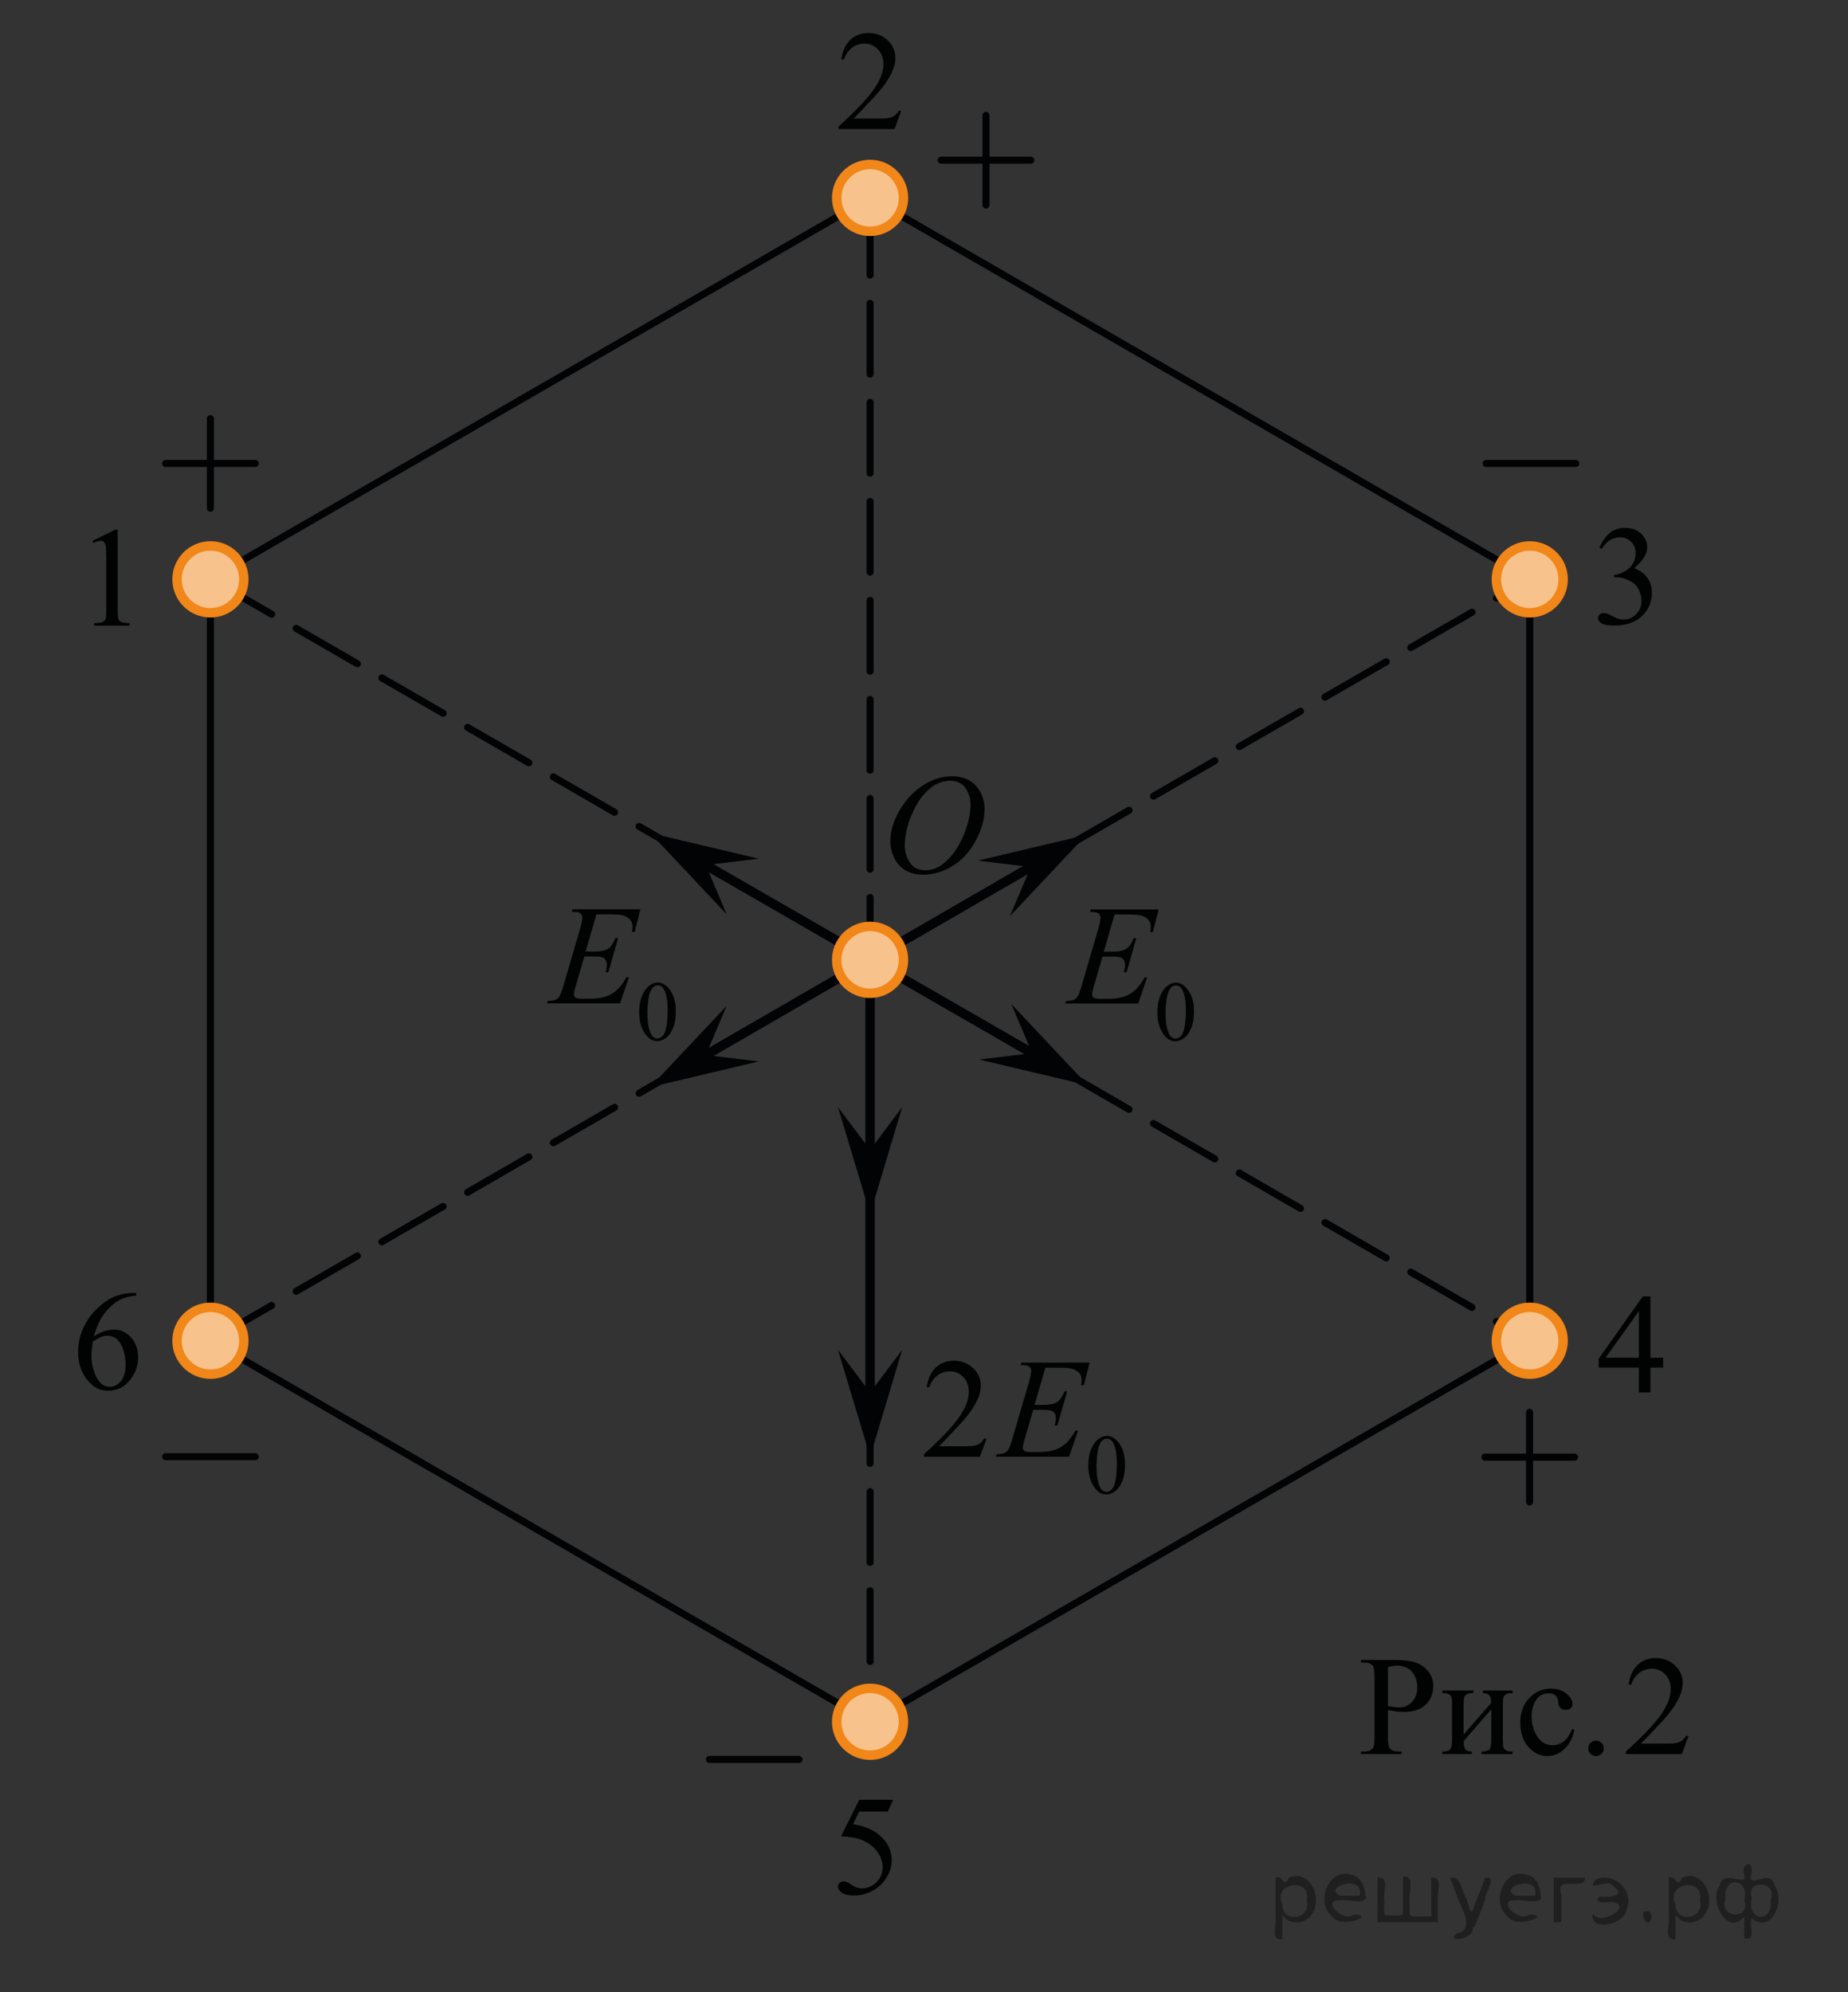 <?xml version="1.0" encoding="utf-8"?>
<!-- Generator: Adobe Illustrator 16.0.0, SVG Export Plug-In . SVG Version: 6.00 Build 0)  -->
<!DOCTYPE svg PUBLIC "-//W3C//DTD SVG 1.1//EN" "http://www.w3.org/Graphics/SVG/1.1/DTD/svg11.dtd">
<svg version="1.1" id="Слой_1" xmlns="http://www.w3.org/2000/svg" xmlns:xlink="http://www.w3.org/1999/xlink" x="0px" y="0px"
	 width="196px" height="211.239px" viewBox="0 0 196 211.239" enable-background="new 0 0 196 211.239" xml:space="preserve">
<rect x="0" y="0" width="196" height="211.239" fill="#333333" stroke="none"/>
<line fill="none" stroke="#020304" stroke-width="0.75" stroke-linecap="round" stroke-linejoin="round" stroke-miterlimit="10" stroke-dasharray="7.5,3" x1="92.282" y1="21.663" x2="92.282" y2="183.331"/>
<line fill="none" stroke="#020304" stroke-width="0.75" stroke-linecap="round" stroke-linejoin="round" stroke-miterlimit="10" stroke-dasharray="7.5,3" x1="22.318" y1="142.163" x2="162.246" y2="61.376"/>
<line fill="none" stroke="#020304" stroke-width="0.75" stroke-linecap="round" stroke-linejoin="round" stroke-miterlimit="10" stroke-dasharray="7.5,3" x1="22.318" y1="61.376" x2="162.247" y2="142.165"/>
<g>
	<g>
		<g>
			<defs>
				<rect id="SVGID_1_" x="91.416" y="78.844" width="16.579" height="17.837"/>
			</defs>
			<clipPath id="SVGID_2_">
				<use xlink:href="#SVGID_1_"  overflow="visible"/>
			</clipPath>
		</g>
	</g>
	<g>
		<g>
			<defs>
				<rect id="SVGID_3_" x="91.458" y="78.816" width="16.578" height="17.809"/>
			</defs>
			<clipPath id="SVGID_4_">
				<use xlink:href="#SVGID_3_"  overflow="visible"/>
			</clipPath>
			<g clip-path="url(#SVGID_4_)">
				<path fill="#010202" d="M101.009,82.31c0.668,0,1.259,0.144,1.773,0.431c0.514,0.287,0.917,0.711,1.209,1.272
					c0.292,0.563,0.438,1.145,0.438,1.748c0,1.069-0.313,2.191-0.939,3.366c-0.627,1.175-1.443,2.071-2.452,2.689
					c-1.009,0.618-2.054,0.928-3.131,0.928c-0.777,0-1.427-0.171-1.948-0.512c-0.521-0.341-0.908-0.791-1.157-1.351
					c-0.25-0.559-0.375-1.101-0.375-1.626c0-0.932,0.227-1.854,0.679-2.763c0.453-0.91,0.993-1.671,1.621-2.281
					c0.629-0.611,1.299-1.081,2.012-1.409C99.451,82.474,100.208,82.31,101.009,82.31z M100.756,82.78
					c-0.494,0-0.979,0.122-1.449,0.364c-0.474,0.243-0.941,0.641-1.407,1.192c-0.465,0.551-0.883,1.274-1.254,2.167
					c-0.455,1.099-0.683,2.137-0.683,3.112c0,0.697,0.181,1.313,0.542,1.851c0.36,0.537,0.915,0.806,1.662,0.806
					c0.449,0,0.892-0.11,1.324-0.331c0.432-0.221,0.884-0.599,1.354-1.133c0.588-0.672,1.082-1.529,1.482-2.572
					c0.4-1.042,0.602-2.015,0.602-2.917c0-0.667-0.181-1.257-0.541-1.77C102.027,83.036,101.484,82.78,100.756,82.78z"/>
			</g>
		</g>
	</g>
</g>
<polygon fill="none" stroke="#020304" stroke-width="0.75" stroke-linecap="round" stroke-linejoin="round" stroke-miterlimit="10" points="
	162.247,142.165 92.282,182.558 22.318,142.163 22.318,61.376 92.282,20.982 162.246,61.376 "/>
<polygon fill="#FFFFFF" points="20.392,64.401 21.044,64.734 21.584,64.895 22.173,64.969 22.624,64.958 23.316,64.812 
	23.823,64.637 24.241,64.382 24.543,64.161 24.807,63.949 25.261,63.399 25.722,62.41 25.77,62.226 25.838,61.821 25.86,61.478 
	25.86,61.221 25.791,60.728 25.791,60.728 25.539,59.954 25.26,59.457 24.65,58.764 23.902,58.262 23.34,58.038 22.718,57.91 
	22.211,57.888 21.172,58.078 20.482,58.4 19.769,58.971 19.139,59.868 18.777,61.023 18.794,61.787 19.049,62.792 19.731,63.847 "/>
<polygon opacity="0.5" fill="#F18619" enable-background="new    " points="20.392,64.398 21.044,64.731 21.584,64.892 
	22.173,64.966 22.624,64.955 23.316,64.809 23.823,64.634 24.241,64.379 24.543,64.158 24.807,63.946 25.261,63.396 25.722,62.407 
	25.77,62.223 25.838,61.818 25.86,61.475 25.86,61.218 25.791,60.725 25.791,60.725 25.539,59.951 25.26,59.454 24.65,58.761 
	23.902,58.259 23.34,58.035 22.718,57.907 22.211,57.885 21.172,58.075 20.482,58.397 19.769,58.968 19.139,59.865 18.777,61.021 
	18.794,61.784 19.049,62.789 19.731,63.844 "/>
<line fill="none" x1="24.175" y1="58.733" x2="24.151" y2="58.717"/>
<path fill="none" stroke="#F18619" stroke-miterlimit="10" d="M22.319,57.885c-1.956,0-3.542,1.585-3.542,3.545
	c0,1.956,1.583,3.542,3.542,3.542c1.956,0,3.541-1.584,3.541-3.542C25.86,59.471,24.275,57.885,22.319,57.885L22.319,57.885z"/>
<polygon fill="#FFFFFF" points="20.392,145.131 21.044,145.463 21.584,145.624 22.173,145.698 22.624,145.688 23.316,145.542 
	23.823,145.366 24.241,145.111 24.543,144.891 24.807,144.679 25.261,144.129 25.722,143.14 25.77,142.956 25.838,142.551 
	25.86,142.208 25.86,141.95 25.791,141.458 25.791,141.458 25.539,140.684 25.26,140.187 24.65,139.493 23.902,138.991 
	23.34,138.768 22.718,138.64 22.211,138.618 21.172,138.808 20.482,139.129 19.769,139.7 19.139,140.598 18.777,141.752 
	18.794,142.517 19.049,143.521 19.731,144.577 "/>
<polygon opacity="0.5" fill="#F18619" enable-background="new    " points="20.392,145.127 21.044,145.461 21.584,145.622 
	22.173,145.695 22.624,145.685 23.316,145.538 23.823,145.364 24.241,145.108 24.543,144.888 24.807,144.676 25.261,144.125 
	25.722,143.137 25.77,142.952 25.838,142.547 25.86,142.204 25.86,141.948 25.791,141.454 25.791,141.454 25.539,140.681 
	25.26,140.184 24.65,139.491 23.902,138.989 23.34,138.765 22.718,138.637 22.211,138.614 21.172,138.805 20.482,139.127 
	19.769,139.698 19.139,140.594 18.777,141.75 18.794,142.514 19.049,143.519 19.731,144.573 "/>
<line fill="none" x1="24.175" y1="139.463" x2="24.151" y2="139.446"/>
<path fill="none" stroke="#F18619" stroke-miterlimit="10" d="M22.319,138.614c-1.956,0-3.542,1.586-3.542,3.545
	c0,1.957,1.583,3.543,3.542,3.543c1.956,0,3.541-1.584,3.541-3.543S24.275,138.614,22.319,138.614L22.319,138.614z"/>
<polygon fill="#FFFFFF" points="90.356,23.956 91.008,24.289 91.548,24.449 92.137,24.523 92.587,24.513 93.28,24.366 
	93.787,24.191 94.205,23.937 94.507,23.716 94.771,23.504 95.225,22.954 95.686,21.965 95.734,21.78 95.802,21.376 95.824,21.032 
	95.824,20.775 95.754,20.282 95.754,20.282 95.502,19.509 95.224,19.012 94.614,18.318 93.866,17.816 93.304,17.593 92.682,17.465 
	92.175,17.442 91.136,17.633 90.446,17.955 89.733,18.525 89.103,19.423 88.741,20.578 88.758,21.342 89.013,22.347 89.695,23.401 
	"/>
<polygon opacity="0.5" fill="#F18619" enable-background="new    " points="90.356,23.953 91.008,24.286 91.548,24.446 
	92.137,24.521 92.587,24.51 93.28,24.363 93.787,24.188 94.205,23.934 94.507,23.713 94.771,23.501 95.225,22.951 95.686,21.962 
	95.734,21.777 95.802,21.373 95.824,21.029 95.824,20.772 95.754,20.279 95.754,20.279 95.502,19.506 95.224,19.009 94.614,18.315 
	93.866,17.813 93.304,17.59 92.682,17.462 92.175,17.439 91.136,17.63 90.446,17.952 89.733,18.522 89.103,19.42 88.741,20.575 
	88.758,21.339 89.013,22.344 89.695,23.398 "/>
<line fill="none" x1="94.139" y1="18.288" x2="94.115" y2="18.271"/>
<path fill="none" stroke="#F18619" stroke-miterlimit="10" d="M92.283,17.439c-1.956,0-3.542,1.585-3.542,3.545
	c0,1.956,1.583,3.542,3.542,3.542c1.956,0,3.541-1.584,3.541-3.542C95.824,19.025,94.239,17.439,92.283,17.439L92.283,17.439z"/>
<polygon fill="#FFFFFF" points="90.356,185.53 91.008,185.864 91.548,186.023 92.137,186.098 92.587,186.086 93.28,185.94 
	93.787,185.766 94.205,185.51 94.507,185.29 94.771,185.079 95.225,184.528 95.686,183.54 95.734,183.354 95.802,182.95 
	95.824,182.606 95.824,182.35 95.754,181.856 95.754,181.856 95.502,181.083 95.224,180.586 94.614,179.893 93.866,179.391 
	93.304,179.167 92.682,179.04 92.175,179.017 91.136,179.208 90.446,179.529 89.733,180.1 89.103,180.997 88.741,182.152 
	88.758,182.917 89.013,183.92 89.695,184.976 "/>
<polygon opacity="0.5" fill="#F18619" enable-background="new    " points="90.356,185.527 91.008,185.86 91.548,186.021 
	92.137,186.094 92.587,186.084 93.28,185.938 93.787,185.763 94.205,185.508 94.507,185.288 94.771,185.075 95.225,184.525 
	95.686,183.536 95.734,183.352 95.802,182.948 95.824,182.604 95.824,182.347 95.754,181.854 95.754,181.854 95.502,181.081 
	95.224,180.583 94.614,179.89 93.866,179.388 93.304,179.165 92.682,179.036 92.175,179.014 91.136,179.204 90.446,179.526 
	89.733,180.097 89.103,180.995 88.741,182.149 88.758,182.913 89.013,183.918 89.695,184.973 "/>
<line fill="none" x1="94.139" y1="179.862" x2="94.115" y2="179.846"/>
<path fill="none" stroke="#F18619" stroke-miterlimit="10" d="M92.283,179.014c-1.956,0-3.542,1.585-3.542,3.545
	c0,1.956,1.583,3.542,3.542,3.542c1.956,0,3.541-1.584,3.541-3.542C95.824,180.6,94.239,179.014,92.283,179.014L92.283,179.014z"/>
<polygon fill="#FFFFFF" points="160.32,145.131 160.973,145.463 161.512,145.624 162.102,145.698 162.551,145.688 163.244,145.542 
	163.75,145.366 164.168,145.111 164.471,144.891 164.734,144.679 165.189,144.129 165.65,143.14 165.698,142.956 165.766,142.551 
	165.788,142.208 165.788,141.95 165.718,141.458 165.718,141.458 165.466,140.684 165.188,140.187 164.578,139.493 163.83,138.991 
	163.268,138.768 162.646,138.64 162.139,138.618 161.1,138.808 160.41,139.129 159.697,139.7 159.066,140.598 158.705,141.752 
	158.723,142.517 158.977,143.521 159.659,144.577 "/>
<polygon opacity="0.5" fill="#F18619" enable-background="new    " points="160.32,145.127 160.973,145.461 161.512,145.622 
	162.102,145.695 162.551,145.685 163.244,145.538 163.75,145.364 164.168,145.108 164.471,144.888 164.734,144.676 165.189,144.125 
	165.65,143.137 165.698,142.952 165.766,142.547 165.788,142.204 165.788,141.948 165.718,141.454 165.718,141.454 165.466,140.681 
	165.188,140.184 164.578,139.491 163.83,138.989 163.268,138.765 162.646,138.637 162.139,138.614 161.1,138.805 160.41,139.127 
	159.697,139.698 159.066,140.594 158.705,141.75 158.723,142.514 158.977,143.519 159.659,144.573 "/>
<line fill="none" x1="164.104" y1="139.463" x2="164.079" y2="139.446"/>
<path fill="none" stroke="#F18619" stroke-miterlimit="10" d="M162.247,138.614c-1.956,0-3.542,1.586-3.542,3.545
	c0,1.957,1.583,3.543,3.542,3.543c1.956,0,3.541-1.584,3.541-3.543S164.203,138.614,162.247,138.614L162.247,138.614z"/>
<polygon fill="#FFFFFF" points="160.32,64.401 160.973,64.734 161.512,64.895 162.102,64.969 162.551,64.958 163.244,64.812 
	163.75,64.637 164.168,64.382 164.471,64.161 164.734,63.949 165.189,63.399 165.65,62.41 165.698,62.226 165.766,61.821 
	165.788,61.478 165.788,61.221 165.718,60.728 165.718,60.728 165.466,59.954 165.188,59.457 164.578,58.764 163.83,58.262 
	163.268,58.038 162.646,57.91 162.139,57.888 161.1,58.078 160.41,58.4 159.697,58.971 159.066,59.868 158.705,61.023 
	158.723,61.787 158.977,62.792 159.659,63.847 "/>
<polygon opacity="0.5" fill="#F18619" enable-background="new    " points="160.32,64.398 160.973,64.731 161.512,64.892 
	162.102,64.966 162.551,64.955 163.244,64.809 163.75,64.634 164.168,64.379 164.471,64.158 164.734,63.946 165.189,63.396 
	165.65,62.407 165.698,62.223 165.766,61.818 165.788,61.475 165.788,61.218 165.718,60.725 165.718,60.725 165.466,59.951 
	165.188,59.454 164.578,58.761 163.83,58.259 163.268,58.035 162.646,57.907 162.139,57.885 161.1,58.075 160.41,58.397 
	159.697,58.968 159.066,59.865 158.705,61.021 158.723,61.784 158.977,62.789 159.659,63.844 "/>
<line fill="none" x1="164.104" y1="58.733" x2="164.079" y2="58.717"/>
<path fill="none" stroke="#F18619" stroke-miterlimit="10" d="M162.247,57.885c-1.956,0-3.542,1.585-3.542,3.545
	c0,1.956,1.583,3.542,3.542,3.542c1.956,0,3.541-1.584,3.541-3.542C165.788,59.471,164.203,57.885,162.247,57.885L162.247,57.885z"
	/>
<polygon fill="#020304" points="92.287,147.649 95.688,143.112 92.289,154.452 88.875,143.114 "/>
<polygon fill="#020304" points="107.25,106.441 115.361,115.065 103.842,112.34 109.473,111.663 "/>
<polygon fill="#020304" points="74.852,111.866 80.481,112.543 68.962,115.269 77.073,106.645 "/>
<polygon fill="#020304" points="109.326,91.929 103.695,91.252 115.216,88.526 107.104,97.15 "/>
<polygon fill="#020304" points="77.073,96.947 68.962,88.323 80.481,91.049 74.852,91.726 "/>
<line fill="none" stroke="#020304" stroke-linecap="round" stroke-linejoin="round" stroke-miterlimit="10" x1="109.326" y1="91.929" x2="74.852" y2="111.866"/>
<g>
	<g>
		<defs>
			<rect id="SVGID_5_" x="7.175" y="52.656" width="9.602" height="16.44"/>
		</defs>
		<clipPath id="SVGID_6_">
			<use xlink:href="#SVGID_5_"  overflow="visible"/>
		</clipPath>
		<g clip-path="url(#SVGID_6_)">
			<path fill="#010202" d="M9.809,57.34l2.431-1.185h0.243v8.425c0,0.56,0.023,0.908,0.07,1.045
				c0.046,0.138,0.144,0.243,0.291,0.316c0.147,0.073,0.446,0.115,0.898,0.125v0.272H9.986v-0.272
				c0.471-0.01,0.775-0.05,0.913-0.121c0.138-0.071,0.233-0.167,0.287-0.287c0.055-0.12,0.081-0.479,0.081-1.078v-5.386
				c0-0.727-0.024-1.192-0.073-1.398c-0.034-0.157-0.098-0.272-0.188-0.346c-0.091-0.074-0.2-0.11-0.327-0.11
				c-0.182,0-0.435,0.076-0.759,0.228L9.809,57.34z"/>
		</g>
	</g>
</g>
<g>
	<g>
		<defs>
			<rect id="SVGID_7_" x="86.065" width="12.435" height="16.439"/>
		</defs>
		<clipPath id="SVGID_8_">
			<use xlink:href="#SVGID_7_"  overflow="visible"/>
		</clipPath>
		<g clip-path="url(#SVGID_8_)">
			<path fill="#010202" d="M95.583,11.759l-0.705,1.921h-5.937v-0.272c1.746-1.579,2.976-2.869,3.688-3.87s1.068-1.916,1.068-2.745
				c0-0.633-0.195-1.152-0.586-1.56c-0.392-0.407-0.858-0.611-1.403-0.611c-0.494,0-0.938,0.144-1.331,0.431
				c-0.394,0.287-0.685,0.708-0.872,1.262h-0.274c0.123-0.907,0.441-1.604,0.953-2.089c0.512-0.486,1.151-0.729,1.918-0.729
				c0.816,0,1.498,0.26,2.045,0.779c0.546,0.521,0.819,1.134,0.819,1.84c0,0.505-0.118,1.011-0.356,1.516
				c-0.365,0.795-0.959,1.637-1.78,2.524c-1.231,1.334-2.001,2.139-2.308,2.413h2.627c0.534,0,0.908-0.02,1.124-0.059
				c0.215-0.039,0.409-0.119,0.582-0.239s0.324-0.291,0.453-0.512H95.583z"/>
		</g>
	</g>
</g>
<g>
	<g>
		<defs>
			<rect id="SVGID_9_" x="166.788" y="52.471" width="12.435" height="17.809"/>
		</defs>
		<clipPath id="SVGID_10_">
			<use xlink:href="#SVGID_9_"  overflow="visible"/>
		</clipPath>
		<g clip-path="url(#SVGID_10_)">
			<path fill="#010202" d="M169.635,58.074c0.287-0.673,0.649-1.191,1.088-1.557c0.438-0.365,0.982-0.548,1.637-0.548
				c0.806,0,1.425,0.26,1.854,0.779c0.327,0.388,0.49,0.803,0.49,1.244c0,0.726-0.46,1.477-1.38,2.251
				c0.618,0.241,1.085,0.584,1.401,1.03s0.476,0.972,0.476,1.575c0,0.863-0.277,1.611-0.831,2.244
				c-0.723,0.824-1.77,1.236-3.139,1.236c-0.678,0-1.14-0.084-1.385-0.25c-0.244-0.167-0.367-0.346-0.367-0.537
				c0-0.143,0.059-0.268,0.174-0.376c0.117-0.107,0.257-0.161,0.421-0.161c0.122,0,0.249,0.02,0.378,0.059
				c0.084,0.024,0.273,0.114,0.57,0.269c0.297,0.155,0.502,0.246,0.617,0.275c0.182,0.055,0.377,0.081,0.586,0.081
				c0.504,0,0.942-0.193,1.316-0.581c0.373-0.388,0.561-0.846,0.561-1.376c0-0.388-0.086-0.766-0.261-1.133
				c-0.128-0.275-0.271-0.483-0.423-0.626c-0.212-0.196-0.504-0.374-0.875-0.533s-0.75-0.239-1.136-0.239h-0.237v-0.22
				c0.391-0.049,0.783-0.188,1.176-0.42c0.395-0.23,0.68-0.508,0.857-0.831c0.178-0.324,0.268-0.68,0.268-1.067
				c0-0.505-0.16-0.913-0.479-1.225s-0.717-0.468-1.19-0.468c-0.767,0-1.407,0.407-1.922,1.222L169.635,58.074z"/>
		</g>
	</g>
</g>
<g>
	<g>
		<defs>
			<rect id="SVGID_11_" x="166.788" y="133.935" width="12.435" height="16.438"/>
		</defs>
		<clipPath id="SVGID_12_">
			<use xlink:href="#SVGID_11_"  overflow="visible"/>
		</clipPath>
		<g clip-path="url(#SVGID_12_)">
			<path fill="#010202" d="M176.398,143.959v1.045h-1.352v2.635h-1.224v-2.635h-4.261v-0.941l4.668-6.607h0.815v6.506h1.353V143.959
				z M173.824,143.959v-4.953l-3.532,4.953H173.824z"/>
		</g>
	</g>
</g>
<g>
	<g>
		<defs>
			<rect id="SVGID_13_" x="86.065" y="187.101" width="12.434" height="17.81"/>
		</defs>
		<clipPath id="SVGID_14_">
			<use xlink:href="#SVGID_13_"  overflow="visible"/>
		</clipPath>
		<g clip-path="url(#SVGID_14_)">
			<path fill="#010202" d="M94.735,190.827l-0.579,1.25h-3.027l-0.66,1.34c1.311,0.191,2.35,0.676,3.116,1.449
				c0.658,0.668,0.987,1.452,0.987,2.354c0,0.525-0.107,1.012-0.323,1.457c-0.215,0.447-0.485,0.828-0.813,1.142
				c-0.326,0.313-0.689,0.567-1.091,0.759c-0.568,0.271-1.152,0.404-1.751,0.404c-0.604,0-1.043-0.102-1.317-0.307
				c-0.274-0.202-0.411-0.428-0.411-0.672c0-0.139,0.057-0.26,0.17-0.364c0.114-0.104,0.258-0.158,0.431-0.158
				c0.129,0,0.241,0.021,0.338,0.06c0.097,0.039,0.261,0.14,0.493,0.301c0.371,0.256,0.747,0.384,1.128,0.384
				c0.579,0,1.087-0.218,1.525-0.651c0.438-0.435,0.656-0.963,0.656-1.586c0-0.604-0.195-1.166-0.586-1.688
				c-0.392-0.522-0.931-0.926-1.618-1.211c-0.539-0.221-1.273-0.348-2.203-0.383l1.929-3.877h3.606V190.827z"/>
		</g>
	</g>
</g>
<g>
	<g>
		<defs>
			<rect id="SVGID_15_" x="5.342" y="133.575" width="12.435" height="17.811"/>
		</defs>
		<clipPath id="SVGID_16_">
			<use xlink:href="#SVGID_15_"  overflow="visible"/>
		</clipPath>
		<g clip-path="url(#SVGID_16_)">
			<path fill="#010202" d="M14.446,137.096v0.271c-0.652,0.063-1.186,0.192-1.599,0.387c-0.413,0.193-0.821,0.488-1.225,0.887
				c-0.404,0.398-0.737,0.84-1.002,1.328c-0.265,0.488-0.485,1.068-0.664,1.74c0.713-0.485,1.428-0.729,2.145-0.729
				c0.688,0,1.284,0.274,1.788,0.823c0.505,0.551,0.757,1.257,0.757,2.119c0,0.834-0.255,1.596-0.764,2.281
				c-0.613,0.834-1.425,1.252-2.434,1.252c-0.688,0-1.271-0.227-1.752-0.678c-0.939-0.879-1.409-2.018-1.409-3.414
				c0-0.895,0.181-1.742,0.541-2.547c0.361-0.805,0.877-1.518,1.548-2.141c0.67-0.623,1.312-1.043,1.925-1.26
				c0.613-0.215,1.185-0.322,1.715-0.322h0.43V137.096z M9.831,142.247c-0.089,0.662-0.134,1.196-0.134,1.604
				c0,0.471,0.088,0.982,0.264,1.533c0.176,0.553,0.437,0.99,0.783,1.314c0.252,0.229,0.559,0.346,0.92,0.346
				c0.431,0,0.814-0.201,1.153-0.604s0.509-0.978,0.509-1.722c0-0.84-0.168-1.565-0.505-2.18c-0.336-0.611-0.813-0.918-1.432-0.918
				c-0.188,0-0.39,0.039-0.605,0.116C10.569,141.817,10.251,141.986,9.831,142.247z"/>
		</g>
	</g>
</g>
<line fill="none" stroke="#020304" stroke-width="0.75" stroke-linecap="round" stroke-linejoin="round" stroke-miterlimit="10" x1="17.568" y1="49.138" x2="27.068" y2="49.138"/>
<line fill="none" stroke="#020304" stroke-width="0.75" stroke-linecap="round" stroke-linejoin="round" stroke-miterlimit="10" x1="157.627" y1="49.138" x2="167.127" y2="49.138"/>
<line fill="none" stroke="#020304" stroke-width="0.75" stroke-linecap="round" stroke-linejoin="round" stroke-miterlimit="10" x1="99.824" y1="16.983" x2="109.324" y2="16.983"/>
<line fill="none" stroke="#020304" stroke-width="0.75" stroke-linecap="round" stroke-linejoin="round" stroke-miterlimit="10" x1="104.574" y1="21.733" x2="104.574" y2="12.233"/>
<line fill="none" stroke="#020304" stroke-width="0.75" stroke-linecap="round" stroke-linejoin="round" stroke-miterlimit="10" x1="17.568" y1="154.452" x2="27.068" y2="154.452"/>
<line fill="none" stroke="#020304" stroke-width="0.75" stroke-linecap="round" stroke-linejoin="round" stroke-miterlimit="10" x1="157.497" y1="154.5" x2="166.997" y2="154.5"/>
<line fill="none" stroke="#020304" stroke-width="0.75" stroke-linecap="round" stroke-linejoin="round" stroke-miterlimit="10" x1="84.741" y1="186.551" x2="75.241" y2="186.551"/>
<path fill="none" d="M0,211.239"/>
<path fill="none" d="M196,3.239"/>
<g>
	<g>
		<g>
			<defs>
				<rect id="SVGID_17_" x="141.502" y="172.258" width="41.445" height="20.55"/>
			</defs>
			<clipPath id="SVGID_18_">
				<use xlink:href="#SVGID_17_"  overflow="visible"/>
			</clipPath>
		</g>
	</g>
	<g>
		<g>
			<defs>
				<rect id="SVGID_19_" x="141.544" y="172.299" width="41.444" height="20.552"/>
			</defs>
			<clipPath id="SVGID_20_">
				<use xlink:href="#SVGID_19_"  overflow="visible"/>
			</clipPath>
			<g clip-path="url(#SVGID_20_)">
				<path fill="#010202" d="M147.209,181.312v2.907c0,0.628,0.068,1.018,0.208,1.17c0.188,0.216,0.472,0.322,0.854,0.322h0.386
					v0.272h-4.312v-0.272h0.379c0.424,0,0.729-0.137,0.912-0.412c0.1-0.15,0.148-0.512,0.148-1.08v-6.446
					c0-0.628-0.067-1.019-0.2-1.17c-0.192-0.216-0.479-0.324-0.86-0.324h-0.379v-0.271h3.688c0.899,0,1.61,0.092,2.13,0.275
					c0.52,0.182,0.957,0.493,1.313,0.93c0.356,0.438,0.535,0.955,0.535,1.554c0,0.813-0.271,1.478-0.813,1.987
					s-1.308,0.765-2.298,0.765c-0.241,0-0.504-0.017-0.785-0.052C147.832,181.432,147.529,181.381,147.209,181.312z
					 M147.209,180.893c0.262,0.049,0.495,0.086,0.697,0.109c0.201,0.024,0.376,0.037,0.52,0.037c0.514,0,0.958-0.197,1.332-0.592
					c0.373-0.396,0.561-0.906,0.561-1.535c0-0.432-0.09-0.832-0.268-1.203c-0.178-0.369-0.431-0.646-0.757-0.832
					c-0.327-0.184-0.698-0.274-1.112-0.274c-0.252,0-0.576,0.047-0.973,0.14V180.893z"/>
				<path fill="#010202" d="M155.232,183.909l2.938-3.369c-0.01-0.379-0.082-0.641-0.215-0.787
					c-0.133-0.147-0.364-0.225-0.689-0.229v-0.278h3.16v0.278c-0.33,0-0.554,0.033-0.667,0.101
					c-0.112,0.066-0.202,0.147-0.267,0.246c-0.064,0.098-0.098,0.416-0.098,0.957v3.575c0,0.521,0.027,0.83,0.082,0.931
					c0.056,0.102,0.141,0.189,0.256,0.266c0.117,0.076,0.348,0.113,0.693,0.113v0.272h-3.287v-0.272
					c0.411,0,0.686-0.073,0.824-0.225c0.139-0.148,0.208-0.511,0.208-1.085v-3.172l-2.938,3.378
					c0.011,0.417,0.069,0.704,0.179,0.861c0.108,0.156,0.344,0.236,0.705,0.242v0.271h-3.14v-0.271c0.44,0,0.723-0.08,0.846-0.239
					c0.125-0.159,0.187-0.517,0.187-1.07v-3.575c0-0.525-0.026-0.836-0.082-0.932c-0.054-0.096-0.139-0.182-0.252-0.258
					c-0.114-0.076-0.347-0.114-0.698-0.114v-0.278h3.287v0.278c-0.332,0-0.554,0.033-0.668,0.101
					c-0.113,0.066-0.203,0.147-0.267,0.246c-0.063,0.098-0.097,0.416-0.097,0.957V183.909L155.232,183.909z"/>
				<path fill="#010202" d="M166.971,183.424c-0.184,0.888-0.543,1.57-1.076,2.049c-0.535,0.479-1.125,0.718-1.773,0.718
					c-0.771,0-1.444-0.321-2.018-0.964c-0.574-0.643-0.861-1.512-0.861-2.604c0-1.062,0.318-1.922,0.953-2.584
					c0.636-0.662,1.398-0.994,2.289-0.994c0.668,0,1.218,0.177,1.647,0.527c0.431,0.35,0.646,0.715,0.646,1.092
					c0,0.188-0.061,0.338-0.182,0.453s-0.291,0.174-0.508,0.174c-0.292,0-0.512-0.094-0.66-0.281
					c-0.084-0.102-0.14-0.299-0.167-0.588c-0.026-0.289-0.127-0.51-0.301-0.662c-0.173-0.146-0.413-0.221-0.72-0.221
					c-0.495,0-0.893,0.182-1.194,0.545c-0.401,0.479-0.601,1.115-0.601,1.904c0,0.805,0.199,1.516,0.597,2.131
					s0.937,0.924,1.614,0.924c0.484,0,0.92-0.164,1.306-0.492c0.272-0.227,0.537-0.637,0.794-1.229L166.971,183.424z"/>
				<path fill="#010202" d="M169.275,184.557c0.231,0,0.428,0.08,0.586,0.238c0.158,0.16,0.236,0.354,0.236,0.578
					c0,0.226-0.08,0.418-0.24,0.578c-0.16,0.158-0.355,0.238-0.584,0.238c-0.228,0-0.42-0.08-0.582-0.238
					c-0.162-0.16-0.241-0.353-0.241-0.578c0-0.229,0.079-0.424,0.241-0.582C168.854,184.635,169.048,184.557,169.275,184.557z"/>
				<path fill="#010202" d="M179.085,184.063l-0.705,1.921h-5.937v-0.272c1.746-1.578,2.977-2.869,3.688-3.869
					c0.712-1.002,1.069-1.916,1.069-2.745c0-0.634-0.196-1.152-0.586-1.56c-0.391-0.408-0.858-0.611-1.402-0.611
					c-0.495,0-0.938,0.144-1.332,0.431c-0.393,0.287-0.684,0.708-0.872,1.263h-0.274c0.123-0.908,0.441-1.604,0.953-2.09
					c0.513-0.486,1.151-0.729,1.918-0.729c0.816,0,1.498,0.26,2.045,0.779c0.545,0.521,0.82,1.133,0.82,1.84
					c0,0.504-0.119,1.011-0.356,1.516c-0.366,0.795-0.96,1.637-1.781,2.523c-1.231,1.334-2.001,2.14-2.308,2.414h2.625
					c0.535,0,0.91-0.021,1.125-0.06s0.41-0.119,0.582-0.239c0.174-0.119,0.324-0.291,0.453-0.512H179.085z"/>
			</g>
		</g>
	</g>
</g>
<polygon fill="#020304" points="92.287,121.918 95.688,117.381 92.289,128.719 88.876,117.383 "/>
<g>
	<g>
		<g>
			<defs>
				<rect id="SVGID_21_" x="95.076" y="139.42" width="27.604" height="21.947"/>
			</defs>
			<clipPath id="SVGID_22_">
				<use xlink:href="#SVGID_21_"  overflow="visible"/>
			</clipPath>
		</g>
	</g>
	<g>
		<g>
			<defs>
				<rect id="SVGID_23_" x="95.119" y="139.394" width="27.629" height="21.918"/>
			</defs>
			<clipPath id="SVGID_24_">
				<use xlink:href="#SVGID_23_"  overflow="visible"/>
			</clipPath>
			<g clip-path="url(#SVGID_24_)">
				<path fill="#010202" d="M115.423,155.398c0-0.683,0.104-1.271,0.312-1.763c0.209-0.492,0.483-0.859,0.828-1.102
					c0.267-0.189,0.541-0.285,0.826-0.285c0.463,0,0.879,0.232,1.246,0.701c0.459,0.578,0.689,1.363,0.689,2.354
					c0,0.694-0.102,1.282-0.303,1.769c-0.201,0.485-0.459,0.838-0.771,1.057c-0.313,0.22-0.615,0.328-0.904,0.328
					c-0.576,0-1.055-0.336-1.438-1.01C115.585,156.881,115.423,156.198,115.423,155.398z M116.295,155.508
					c0,0.824,0.102,1.496,0.307,2.017c0.17,0.438,0.422,0.657,0.756,0.657c0.16,0,0.326-0.071,0.498-0.215
					c0.172-0.143,0.303-0.381,0.393-0.717c0.136-0.506,0.205-1.219,0.205-2.14c0-0.682-0.071-1.251-0.215-1.707
					c-0.105-0.338-0.244-0.577-0.413-0.719c-0.122-0.097-0.269-0.146-0.44-0.146c-0.201,0-0.381,0.09-0.537,0.269
					c-0.214,0.243-0.359,0.628-0.437,1.151C116.334,154.482,116.295,155,116.295,155.508z"/>
			</g>
		</g>
		<g>
			<defs>
				<rect id="SVGID_25_" x="95.119" y="139.394" width="27.629" height="21.918"/>
			</defs>
			<clipPath id="SVGID_26_">
				<use xlink:href="#SVGID_25_"  overflow="visible"/>
			</clipPath>
			<g clip-path="url(#SVGID_26_)">
				<path fill="#010202" d="M104.637,152.538l-0.705,1.92h-5.936v-0.271c1.746-1.579,2.977-2.869,3.688-3.87
					c0.713-1.001,1.069-1.916,1.069-2.745c0-0.633-0.196-1.152-0.586-1.561c-0.39-0.407-0.858-0.61-1.401-0.61
					c-0.496,0-0.938,0.144-1.332,0.431s-0.685,0.709-0.873,1.262h-0.274c0.124-0.906,0.442-1.604,0.954-2.088
					c0.512-0.486,1.15-0.729,1.918-0.729c0.816,0,1.498,0.261,2.044,0.779c0.546,0.521,0.819,1.134,0.819,1.84
					c0,0.505-0.119,1.011-0.355,1.517c-0.366,0.795-0.96,1.637-1.781,2.523c-1.232,1.334-2.001,2.139-2.308,2.413h2.626
					c0.533,0,0.908-0.021,1.124-0.06c0.215-0.039,0.409-0.119,0.583-0.238c0.173-0.12,0.324-0.291,0.453-0.512H104.637z"/>
			</g>
		</g>
		<g>
			<defs>
				<rect id="SVGID_27_" x="95.119" y="139.394" width="27.629" height="21.918"/>
			</defs>
			<clipPath id="SVGID_28_">
				<use xlink:href="#SVGID_27_"  overflow="visible"/>
			</clipPath>
			<g clip-path="url(#SVGID_28_)">
				<path fill="#010202" d="M110.873,145.018l-1.15,3.943h0.942c0.673,0,1.16-0.103,1.462-0.305c0.301-0.205,0.561-0.58,0.779-1.131
					h0.275l-1.033,3.62h-0.297c0.09-0.304,0.135-0.563,0.135-0.778c0-0.211-0.043-0.382-0.131-0.509
					c-0.086-0.128-0.205-0.224-0.355-0.282c-0.15-0.063-0.469-0.094-0.953-0.094h-0.958l-0.972,3.305
					c-0.094,0.318-0.141,0.563-0.141,0.729c0,0.127,0.062,0.239,0.186,0.338c0.084,0.069,0.294,0.104,0.63,0.104h0.892
					c0.965,0,1.736-0.17,2.318-0.508c0.581-0.34,1.102-0.929,1.563-1.768h0.273l-0.949,2.773h-7.777l0.098-0.271
					c0.387-0.01,0.646-0.044,0.779-0.104c0.197-0.088,0.341-0.201,0.431-0.338c0.133-0.201,0.292-0.623,0.476-1.267l1.766-6.021
					c0.138-0.484,0.208-0.854,0.208-1.109c0-0.188-0.065-0.333-0.196-0.438c-0.131-0.105-0.387-0.158-0.768-0.158h-0.156
					l0.089-0.271h7.228l-0.623,2.404h-0.274c0.035-0.225,0.052-0.413,0.052-0.565c0-0.26-0.064-0.478-0.193-0.653
					c-0.168-0.227-0.412-0.397-0.733-0.517c-0.237-0.088-0.784-0.132-1.64-0.132H110.873L110.873,145.018z"/>
			</g>
		</g>
	</g>
</g>
<line fill="none" stroke="#020304" stroke-linecap="round" stroke-linejoin="round" stroke-miterlimit="10" x1="74.852" y1="91.726" x2="109.473" y2="111.663"/>
<line fill="none" stroke="#020304" stroke-linecap="round" stroke-linejoin="round" stroke-miterlimit="10" x1="92.282" y1="103.112" x2="92.282" y2="149.698"/>
<polygon fill="#FFFFFF" points="90.356,104.744 91.008,105.077 91.548,105.237 92.137,105.312 92.587,105.301 93.28,105.154 
	93.787,104.979 94.205,104.725 94.507,104.504 94.771,104.292 95.225,103.742 95.686,102.753 95.734,102.568 95.802,102.164 
	95.824,101.82 95.824,101.563 95.754,101.07 95.754,101.07 95.502,100.297 95.224,99.8 94.614,99.106 93.866,98.604 93.304,98.381 
	92.682,98.253 92.175,98.23 91.136,98.421 90.446,98.743 89.733,99.313 89.103,100.211 88.741,101.366 88.758,102.13 
	89.013,103.135 89.695,104.189 "/>
<polygon opacity="0.5" fill="#F18619" enable-background="new    " points="90.356,104.741 91.008,105.074 91.548,105.234 
	92.137,105.309 92.587,105.298 93.28,105.151 93.787,104.977 94.205,104.722 94.507,104.501 94.771,104.289 95.225,103.739 
	95.686,102.75 95.734,102.565 95.802,102.161 95.824,101.817 95.824,101.561 95.754,101.067 95.754,101.067 95.502,100.294 
	95.224,99.797 94.614,99.104 93.866,98.602 93.304,98.378 92.682,98.25 92.175,98.228 91.136,98.418 90.446,98.74 89.733,99.311 
	89.103,100.208 88.741,101.363 88.758,102.127 89.013,103.132 89.695,104.187 "/>
<path fill="none" stroke="#F18619" stroke-miterlimit="10" d="M92.283,98.228c-1.956,0-3.542,1.585-3.542,3.545
	c0,1.956,1.583,3.542,3.542,3.542c1.956,0,3.541-1.584,3.541-3.542C95.824,99.813,94.239,98.228,92.283,98.228L92.283,98.228z"/>
<g>
	<g>
		<g>
			<defs>
				<rect id="SVGID_29_" x="110.295" y="91.364" width="19.23" height="21.949"/>
			</defs>
			<clipPath id="SVGID_30_">
				<use xlink:href="#SVGID_29_"  overflow="visible"/>
			</clipPath>
		</g>
	</g>
	<g>
		<g>
			<defs>
				<rect id="SVGID_31_" x="110.337" y="91.337" width="19.272" height="21.919"/>
			</defs>
			<clipPath id="SVGID_32_">
				<use xlink:href="#SVGID_31_"  overflow="visible"/>
			</clipPath>
			<g clip-path="url(#SVGID_32_)">
				<path fill="#010202" d="M122.75,107.342c0-0.682,0.104-1.269,0.311-1.761c0.207-0.493,0.48-0.859,0.823-1.101
					c0.267-0.191,0.541-0.287,0.825-0.287c0.461,0,0.875,0.233,1.241,0.701c0.458,0.58,0.687,1.364,0.687,2.354
					c0,0.694-0.101,1.283-0.301,1.77c-0.201,0.484-0.458,0.838-0.77,1.057c-0.311,0.219-0.611,0.328-0.901,0.328
					c-0.573,0-1.05-0.336-1.433-1.01C122.911,108.827,122.75,108.143,122.75,107.342z M123.619,107.454
					c0,0.822,0.102,1.494,0.306,2.016c0.168,0.438,0.419,0.656,0.753,0.656c0.16,0,0.325-0.07,0.497-0.213
					c0.173-0.144,0.302-0.383,0.39-0.718c0.137-0.506,0.205-1.219,0.205-2.14c0-0.682-0.071-1.251-0.213-1.707
					c-0.106-0.338-0.244-0.577-0.412-0.719c-0.121-0.097-0.269-0.146-0.438-0.146c-0.201,0-0.38,0.09-0.537,0.27
					c-0.212,0.244-0.356,0.628-0.435,1.151C123.657,106.428,123.619,106.944,123.619,107.454z"/>
			</g>
		</g>
		<g>
			<defs>
				<rect id="SVGID_33_" x="110.337" y="91.337" width="19.272" height="21.919"/>
			</defs>
			<clipPath id="SVGID_34_">
				<use xlink:href="#SVGID_33_"  overflow="visible"/>
			</clipPath>
			<g clip-path="url(#SVGID_34_)">
				<path fill="#010202" d="M118.215,96.961l-1.146,3.944h0.939c0.67,0,1.156-0.103,1.457-0.306c0.301-0.203,0.561-0.58,0.776-1.129
					h0.274l-1.029,3.621h-0.295c0.088-0.304,0.133-0.564,0.133-0.78c0-0.211-0.043-0.38-0.129-0.508
					c-0.086-0.127-0.205-0.222-0.355-0.283s-0.467-0.092-0.949-0.092h-0.955l-0.969,3.304c-0.094,0.318-0.141,0.562-0.141,0.729
					c0,0.127,0.063,0.24,0.186,0.338c0.082,0.069,0.293,0.104,0.627,0.104h0.887c0.961,0,1.731-0.169,2.312-0.508
					s1.099-0.927,1.558-1.766h0.272l-0.946,2.774h-7.748l0.096-0.271c0.385-0.01,0.644-0.044,0.775-0.104
					c0.197-0.088,0.34-0.201,0.43-0.339c0.133-0.201,0.291-0.623,0.473-1.266l1.76-6.019c0.139-0.486,0.207-0.856,0.207-1.111
					c0-0.186-0.064-0.332-0.195-0.438c-0.131-0.105-0.387-0.158-0.766-0.158h-0.154l0.088-0.272h7.201l-0.621,2.406h-0.272
					c0.034-0.226,0.052-0.415,0.052-0.566c0-0.26-0.064-0.479-0.191-0.655c-0.168-0.226-0.412-0.397-0.732-0.515
					c-0.236-0.088-0.781-0.132-1.635-0.132h-1.271V96.961z"/>
			</g>
		</g>
	</g>
</g>
<g>
	<g>
		<g>
			<defs>
				<rect id="SVGID_35_" x="55.337" y="91.351" width="19.231" height="21.948"/>
			</defs>
			<clipPath id="SVGID_36_">
				<use xlink:href="#SVGID_35_"  overflow="visible"/>
			</clipPath>
		</g>
	</g>
	<g>
		<g>
			<defs>
				<rect id="SVGID_37_" x="55.378" y="91.323" width="19.272" height="21.919"/>
			</defs>
			<clipPath id="SVGID_38_">
				<use xlink:href="#SVGID_37_"  overflow="visible"/>
			</clipPath>
			<g clip-path="url(#SVGID_38_)">
				<path fill="#010202" d="M67.792,107.329c0-0.683,0.103-1.27,0.31-1.762c0.207-0.493,0.481-0.859,0.824-1.101
					c0.266-0.191,0.541-0.287,0.825-0.287c0.461,0,0.875,0.233,1.241,0.701c0.458,0.58,0.687,1.365,0.687,2.355
					c0,0.694-0.101,1.283-0.301,1.77c-0.201,0.484-0.458,0.838-0.769,1.057s-0.612,0.328-0.902,0.328
					c-0.573,0-1.05-0.336-1.432-1.01C67.952,108.813,67.792,108.129,67.792,107.329z M68.66,107.439
					c0,0.823,0.102,1.495,0.306,2.017c0.168,0.438,0.419,0.656,0.753,0.656c0.16,0,0.325-0.07,0.497-0.214
					c0.172-0.144,0.301-0.382,0.39-0.717c0.136-0.507,0.204-1.22,0.204-2.14c0-0.683-0.071-1.251-0.213-1.708
					c-0.106-0.338-0.244-0.577-0.412-0.719c-0.121-0.097-0.268-0.146-0.438-0.146c-0.201,0-0.38,0.09-0.537,0.271
					c-0.212,0.244-0.357,0.628-0.434,1.151C68.698,106.415,68.66,106.931,68.66,107.439z"/>
			</g>
		</g>
		<g>
			<defs>
				<rect id="SVGID_39_" x="55.378" y="91.323" width="19.272" height="21.919"/>
			</defs>
			<clipPath id="SVGID_40_">
				<use xlink:href="#SVGID_39_"  overflow="visible"/>
			</clipPath>
			<g clip-path="url(#SVGID_40_)">
				<path fill="#010202" d="M63.257,96.948l-1.146,3.944h0.939c0.67,0,1.156-0.102,1.457-0.306c0.301-0.203,0.56-0.58,0.776-1.129
					h0.274l-1.028,3.621h-0.296c0.089-0.304,0.133-0.564,0.133-0.78c0-0.211-0.043-0.38-0.129-0.508
					c-0.086-0.127-0.205-0.222-0.355-0.283c-0.15-0.061-0.467-0.092-0.95-0.092h-0.954l-0.969,3.304
					c-0.094,0.318-0.141,0.563-0.141,0.729c0,0.127,0.062,0.24,0.185,0.338c0.083,0.069,0.293,0.104,0.628,0.104h0.887
					c0.961,0,1.731-0.169,2.311-0.508c0.58-0.339,1.098-0.927,1.557-1.766h0.273l-0.946,2.774h-7.749l0.096-0.272
					c0.385-0.01,0.644-0.044,0.776-0.103c0.197-0.088,0.34-0.201,0.429-0.339c0.133-0.201,0.291-0.623,0.473-1.266l1.76-6.019
					c0.138-0.486,0.207-0.856,0.207-1.111c0-0.187-0.065-0.332-0.196-0.438c-0.13-0.105-0.386-0.158-0.765-0.158H60.64l0.089-0.272
					h7.201l-0.621,2.406h-0.273c0.035-0.226,0.052-0.415,0.052-0.566c0-0.26-0.064-0.479-0.192-0.655
					c-0.167-0.226-0.412-0.397-0.732-0.515c-0.236-0.088-0.781-0.132-1.634-0.132h-1.273V96.948z"/>
			</g>
		</g>
	</g>
</g>
<line fill="none" stroke="#020304" stroke-width="0.75" stroke-linecap="round" stroke-linejoin="round" stroke-miterlimit="10" x1="162.225" y1="159.25" x2="162.225" y2="149.75"/>
<line fill="none" stroke="#020304" stroke-width="0.75" stroke-linecap="round" stroke-linejoin="round" stroke-miterlimit="10" x1="22.318" y1="53.888" x2="22.318" y2="44.388"/>
<g style="stroke:none;fill:#000;fill-opacity:0.4" > <path d="m 136.0,203.1 c 0,0.8 0,1.6 0,2.5 -1.3,0.2 -0.6,-1.5 -0.7,-2.3 0,-1.4 0,-2.8 0,-4.2 0.8,-0.4 0.8,1.3 1.4,0.0 2.2,-1.0 3.7,2.2 2.4,3.9 -0.6,1.0 -2.4,1.2 -3.1,0.0 z m 2.6,-1.6 c 0.5,-2.5 -3.7,-1.9 -2.6,0.4 0.0,2.1 3.1,1.6 2.6,-0.4 z" /> <path d="m 144.9,201.2 c -0.4,0.8 -1.9,0.1 -2.8,0.3 -2.0,-0.1 0.3,2.4 1.5,1.5 2.5,0.0 -1.4,1.6 -2.3,0.2 -1.9,-1.5 -0.3,-5.3 2.1,-4.4 0.9,0.2 1.4,1.2 1.4,2.2 z m -0.7,-0.2 c 0.6,-2.3 -4.0,-1.0 -2.1,0.0 0.7,0 1.4,-0.0 2.1,-0.0 z" /> <path d="m 149.8,203.2 c 0.6,0 1.3,0 2.0,0 0,-1.3 0,-2.7 0,-4.1 1.3,-0.2 0.6,1.5 0.7,2.3 0,0.8 0,1.6 0,2.4 -2.1,0 -4.2,0 -6.4,0 0,-1.5 0,-3.1 0,-4.7 1.3,-0.2 0.6,1.5 0.7,2.3 0.1,0.5 -0.2,1.6 0.2,1.7 0.5,-0.1 1.6,0.2 1.8,-0.2 0,-1.3 0,-2.6 0,-3.9 1.3,-0.2 0.6,1.5 0.7,2.3 0,0.5 0,1.1 0,1.7 z" /> <path d="m 156.2,204.3 c 0.3,1.4 -3.0,1.7 -1.7,0.7 1.5,-0.2 1.0,-1.9 0.5,-2.8 -0.4,-1.0 -0.8,-2.0 -1.2,-3.1 1.2,-0.2 1.2,1.4 1.7,2.2 0.2,0.2 0.4,1.9 0.7,1.2 0.4,-1.1 0.9,-2.2 1.3,-3.4 1.4,-0.2 0.0,1.5 -0.0,2.3 -0.3,0.9 -0.7,1.9 -1.1,2.9 z" /> <path d="m 163.5,201.2 c -0.4,0.8 -1.9,0.1 -2.8,0.3 -2.0,-0.1 0.3,2.4 1.5,1.5 2.5,0.0 -1.4,1.6 -2.3,0.2 -1.9,-1.5 -0.3,-5.3 2.1,-4.4 0.9,0.2 1.4,1.2 1.4,2.2 z m -0.7,-0.2 c 0.6,-2.3 -4.0,-1.0 -2.1,0.0 0.7,0 1.4,-0.0 2.1,-0.0 z" /> <path d="m 164.8,203.8 c 0,-1.5 0,-3.1 0,-4.7 1.1,0 2.2,0 3.3,0 0.0,1.5 -3.3,-0.4 -2.5,1.8 0,0.9 0,1.9 0,2.9 -0.2,0 -0.5,0 -0.7,0 z" /> <path d="m 169.0,202.9 c 0.7,1.4 4.2,-0.8 2.1,-1.2 -0.5,-0.1 -2.2,0.3 -1.5,-0.6 1.0,0.1 3.1,0.0 1.4,-1.2 -0.6,-0.7 -2.8,0.8 -1.8,-0.6 2.0,-0.9 4.2,1.2 3.3,3.2 -0.2,1.5 -3.5,2.3 -3.6,0.7 l 0,-0.1 0,-0.0 0,0 z" /> <path d="m 174.3,202.7 c 1.6,-0.5 0.6,2.3 -0.0,0.6 -0.0,-0.2 0.0,-0.4 0.0,-0.6 z" /> <path d="m 177.7,203.1 c 0,0.8 0,1.6 0,2.5 -1.3,0.2 -0.6,-1.5 -0.7,-2.3 0,-1.4 0,-2.8 0,-4.2 0.8,-0.4 0.8,1.3 1.4,0.0 2.2,-1.0 3.7,2.2 2.4,3.9 -0.6,1.0 -2.4,1.2 -3.1,0.0 z m 2.6,-1.6 c 0.5,-2.5 -3.7,-1.9 -2.6,0.4 0.0,2.1 3.1,1.6 2.6,-0.4 z" /> <path d="m 183.0,201.4 c -0.8,1.9 2.7,2.3 2.0,0.1 0.6,-2.4 -2.3,-2.7 -2.0,-0.1 z m 2.0,4.2 c 0,-0.8 0,-1.6 0,-2.4 -1.8,2.2 -3.8,-1.7 -2.6,-3.3 0.4,-1.8 3.0,0.3 2.6,-1.1 -0.4,-1.1 0.9,-1.8 0.8,-0.3 -0.7,2.2 2.1,-0.6 2.4,1.4 1.2,1.6 -0.3,5.2 -2.4,3.5 -0.4,0.6 0.6,2.5 -0.8,2.1 z m 2.8,-4.2 c 0.8,-1.9 -2.7,-2.3 -2.0,-0.1 -0.6,2.4 2.3,2.7 2.0,0.1 z" /> </g></svg>

<!--File created and owned by https://sdamgia.ru. Copying is prohibited. All rights reserved.-->
